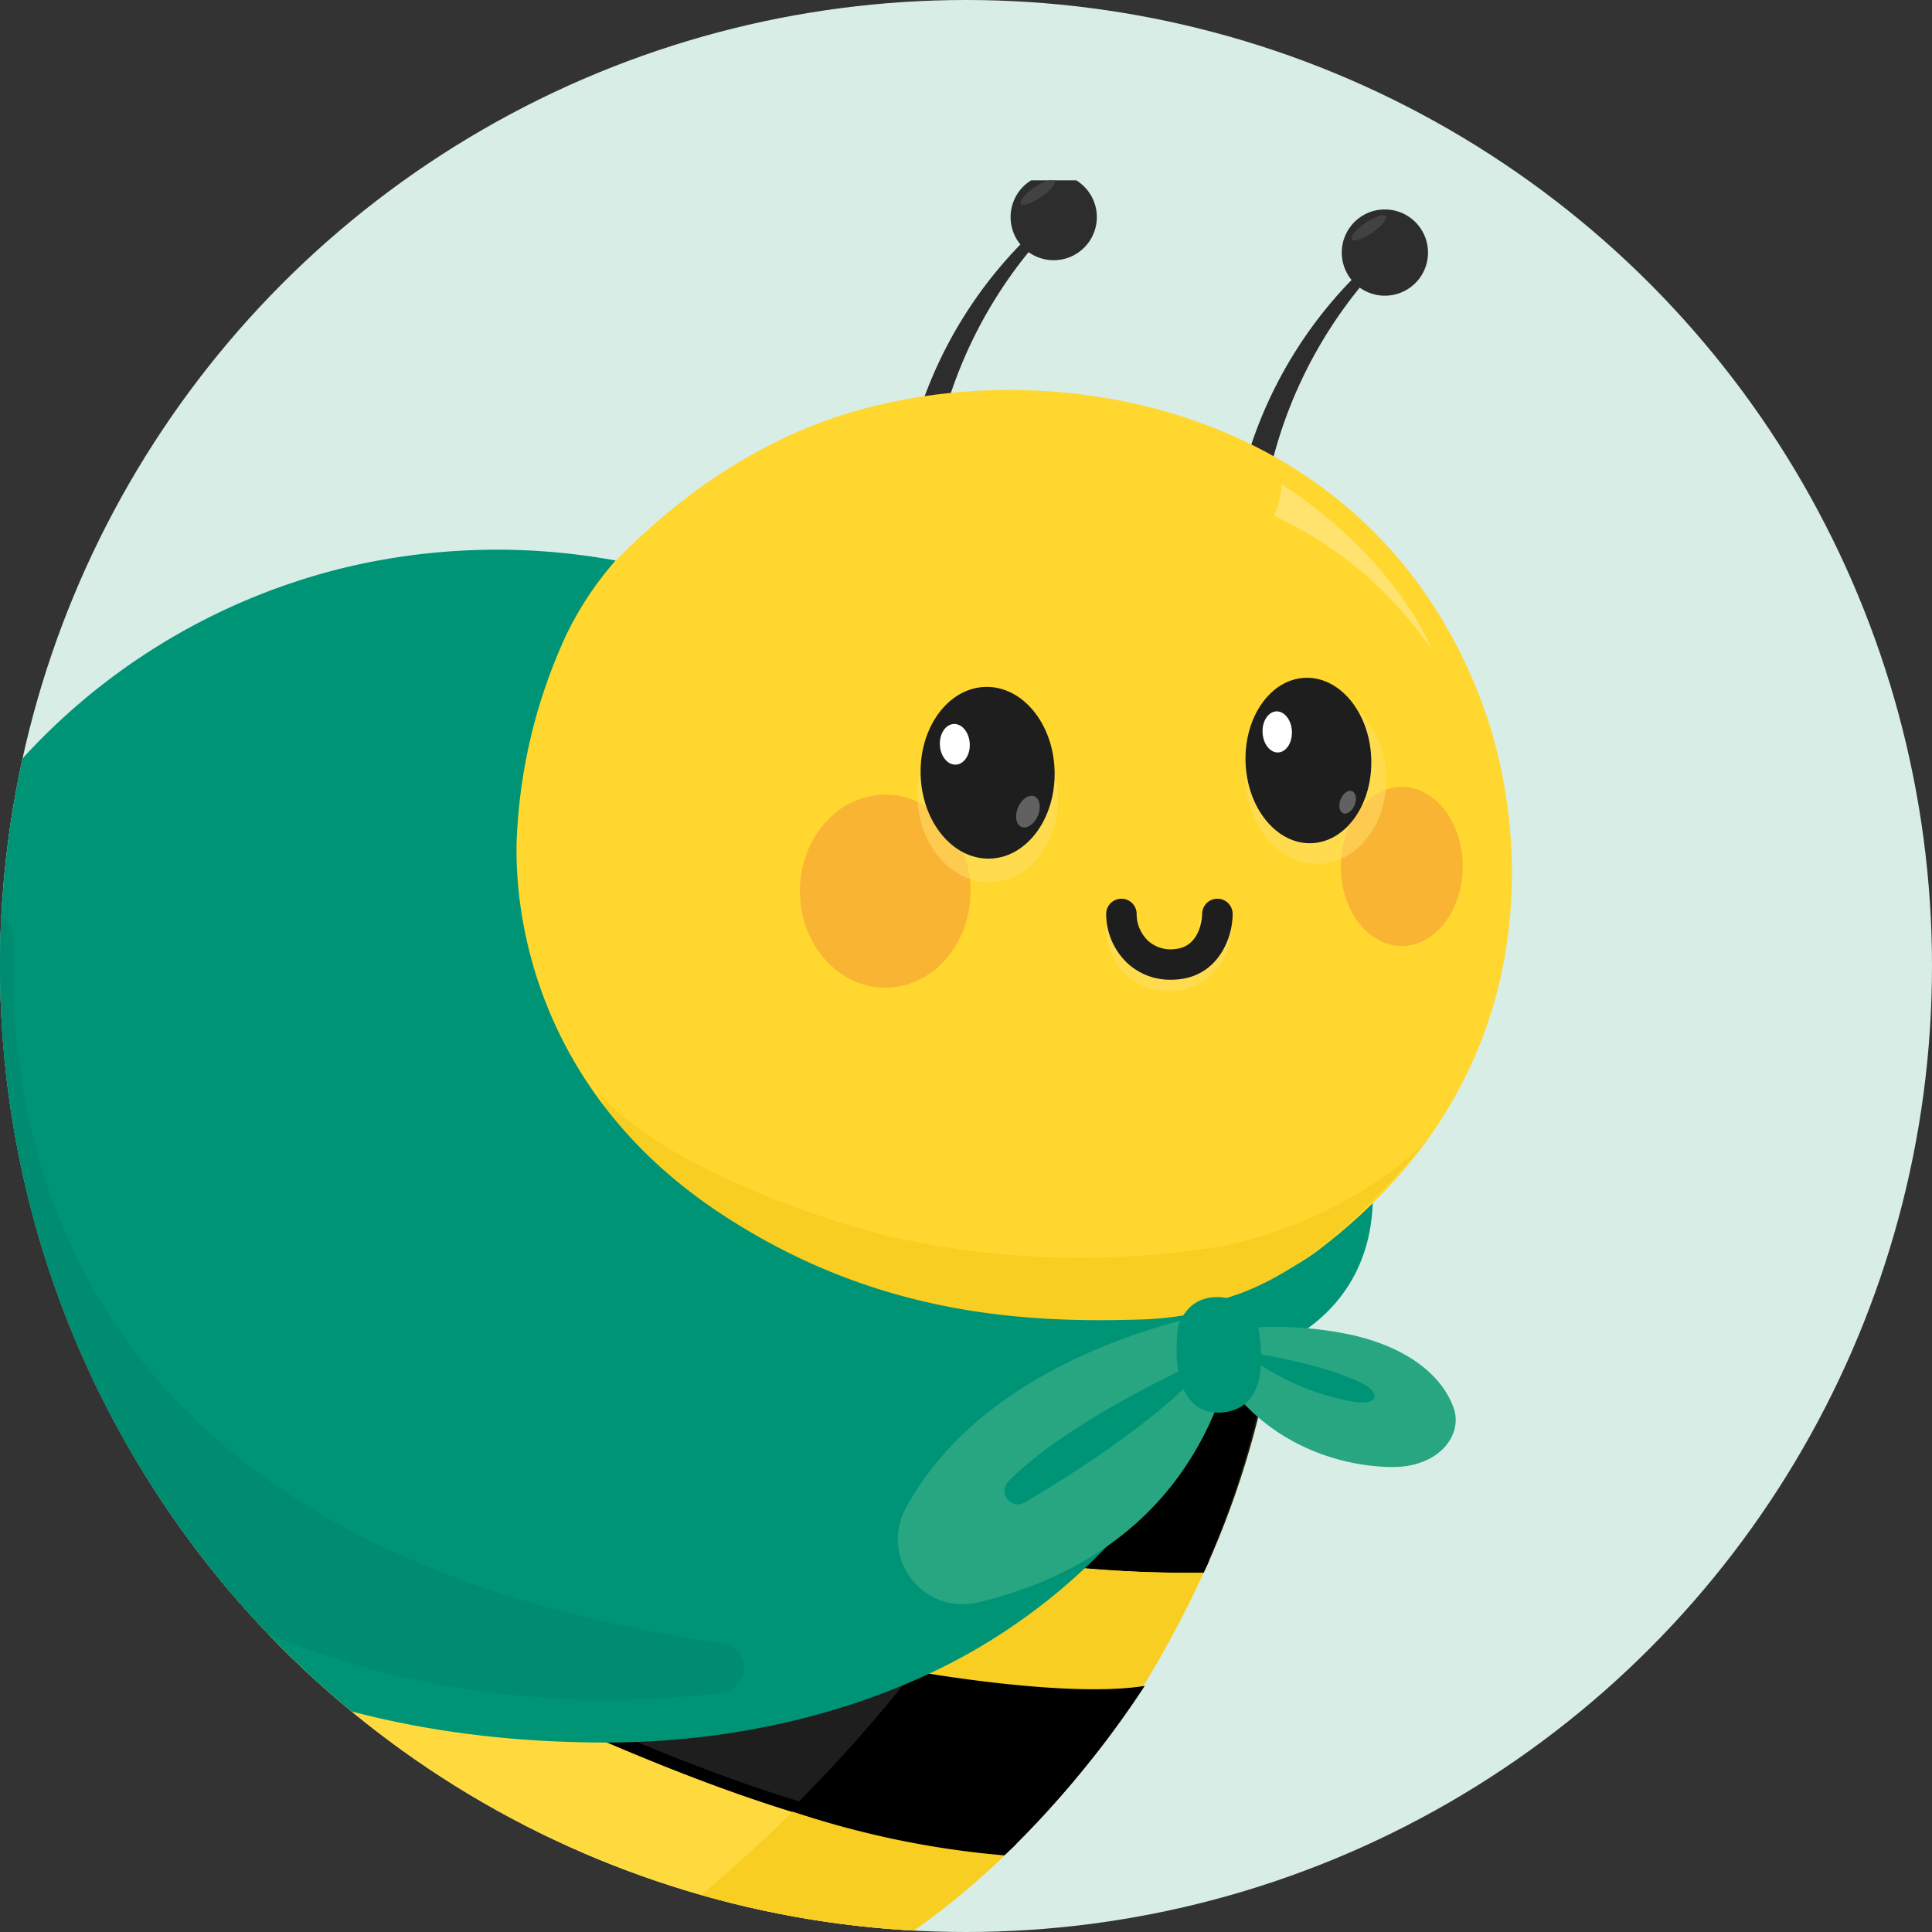 <svg xmlns="http://www.w3.org/2000/svg" xmlns:xlink="http://www.w3.org/1999/xlink" width="150" height="150" viewBox="0 0 150 150">
  <rect x="0" y="0" width="150" height="150" fill="#333333" stroke="none"/>
  <defs>
    <clipPath id="clip-path">
      <circle id="타원_943" data-name="타원 943" cx="75" cy="75" r="75" transform="translate(0 0.001)" fill="#dbe4f2"/>
    </clipPath>
    <clipPath id="clip-path-2">
      <rect id="사각형_358997" data-name="사각형 358997" width="143" height="160" transform="translate(0 0)" fill="#fff" stroke="#707070" stroke-width="1"/>
    </clipPath>
    <clipPath id="clip-path-3">
      <path id="패스_868601" data-name="패스 868601" d="M2113.195,351.7c-16.928,5.9-31.02,23.142-40.711,34.423a75.7,75.7,0,0,0-6.793,9.044c-.98,1.529-1.846,3.034-2.6,4.5-13.575,26.564-8.3,55.508,11.794,64.666s47.37-4.949,60.943-31.512a69.468,69.468,0,0,0,6.415-18.477l-18.553-66.459c-3.6,1.086-7.008,2.6-10.5,3.816" transform="translate(-2055.563 -347.882)" fill="none"/>
    </clipPath>
  </defs>
  <g id="그룹_476326" data-name="그룹 476326" transform="translate(-1400 -266.859)">
    <circle id="타원_942" data-name="타원 942" cx="75" cy="75" r="75" transform="translate(1400 266.859)" fill="#d8ede6"/>
    <g id="마스크_그룹_148" data-name="마스크 그룹 148" transform="translate(1400 266.858)" clip-path="url(#clip-path)">
      <g id="그룹_476071" data-name="그룹 476071" transform="translate(-14.277 13.513)">
        <g id="마스크_그룹_138" data-name="마스크 그룹 138" transform="translate(-0.723 0.488)" clip-path="url(#clip-path-2)">
          <g id="그룹_475983" data-name="그룹 475983" transform="translate(5.308 -0.493)">
            <g id="그룹_476069" data-name="그룹 476069" transform="translate(79.379 0)">
              <g id="그룹_475977" data-name="그룹 475977" transform="translate(0)">
                <path id="패스_868591" data-name="패스 868591" d="M2762.456,208.936a33.632,33.632,0,0,1,10.2-24.377c.753-.728,1.2-.181.512.606a35.062,35.062,0,0,0-8.411,23.771" transform="translate(-2762.439 -179.765)" fill="#2d2d2d"/>
                <path id="패스_868592" data-name="패스 868592" d="M2836.628,149.933a3.348,3.348,0,1,0,3.346-3.349,3.346,3.346,0,0,0-3.346,3.349" transform="translate(-2827.853 -146.584)" fill="#2d2d2d"/>
              </g>
              <path id="패스_868593" data-name="패스 868593" d="M2845.416,150.354a4.336,4.336,0,0,0-1.89,1.095c-.557.532-.627.914-.159.857a4.3,4.3,0,0,0,1.889-1.082C2845.832,150.679,2845.9,150.287,2845.416,150.354Z" transform="translate(-2833.521 -149.902)" fill="#424242"/>
            </g>
            <g id="그룹_475978" data-name="그룹 475978" transform="translate(105.091 2.755)">
              <g id="그룹_475977-2" data-name="그룹 475977" transform="translate(0 0)">
                <path id="패스_868591-2" data-name="패스 868591" d="M2762.456,208.936a33.632,33.632,0,0,1,10.2-24.377c.753-.728,1.2-.181.512.606a35.062,35.062,0,0,0-8.411,23.771" transform="translate(-2762.439 -179.765)" fill="#2d2d2d"/>
                <path id="패스_868592-2" data-name="패스 868592" d="M2836.628,149.933a3.348,3.348,0,1,0,3.346-3.349,3.346,3.346,0,0,0-3.346,3.349" transform="translate(-2827.853 -146.584)" fill="#2d2d2d"/>
              </g>
              <path id="패스_868593-2" data-name="패스 868593" d="M2845.416,150.354a4.336,4.336,0,0,0-1.89,1.095c-.557.532-.627.914-.159.857a4.3,4.3,0,0,0,1.889-1.082C2845.832,150.679,2845.9,150.287,2845.416,150.354Z" transform="translate(-2833.521 -149.902)" fill="#424242"/>
            </g>
            <g id="그룹_475982" data-name="그룹 475982" transform="translate(21.475 26.566)">
              <path id="패스_868596" data-name="패스 868596" d="M2154.294,1259.526c5-5.45,7.411-6.761,12.419-12.212a1.113,1.113,0,0,0,0-1.554,31.4,31.4,0,0,0-4.92-3.544,1.7,1.7,0,0,0-2.483,1.367c0,.154-.024.3-.03.454a1.781,1.781,0,0,0-.122.135c-3.635,6.072-4.407,8.076-7.522,14.3-.7,1.408.962,2.924,2.657,1.05" transform="translate(-2140.127 -1136.235)" fill="#2d2d2d"/>
              <path id="패스_868597" data-name="패스 868597" d="M2123.693,347.882c-3.6,1.086-7.009,2.6-10.5,3.816-16.928,5.9-31.015,23.142-40.71,34.423a75.286,75.286,0,0,0-6.792,9.044c-.98,1.529-1.848,3.034-2.6,4.5-13.572,26.563-8.294,55.508,11.8,64.666s47.368-4.949,60.942-31.512a69.4,69.4,0,0,0,6.412-18.477" transform="translate(-2055.562 -347.882)" fill="#ffda3e"/>
              <g id="그룹_475981" data-name="그룹 475981" transform="translate(0 0)">
                <g id="그룹_475980" data-name="그룹 475980" clip-path="url(#clip-path-3)">
                  <path id="패스_868598" data-name="패스 868598" d="M2062.813,572.478c4.5,15.673,17.273,25.851,32.793,31.465,15.341,5.549,34.326,9.18,50.752,5.4,8.613-1.981,10.267,10.909,1.7,12.878-19.517,4.486-42.5-.022-60.462-7.143-17.343-6.875-32.337-19.536-37.421-37.242-2.274-7.927,10.341-13.368,12.638-5.363" transform="translate(-2050.572 -542.441)" fill="#1e1e1e"/>
                  <path id="패스_868516" data-name="패스 868516" d="M2054.247,564.543a5.485,5.485,0,0,1,5.515,4.277c5.135,17.886,20.509,26.812,32.5,31.15,8.737,3.16,22.085,6.927,36.067,6.927a64.579,64.579,0,0,0,14.417-1.539,8.193,8.193,0,0,1,1.833-.218h0c3.733,0,5.729,2.863,6.051,5.7a7.512,7.512,0,0,1-5.971,8.317,75.788,75.788,0,0,1-16.912,1.805c-13.673,0-29.239-3.186-43.829-8.969-19.309-7.653-33.05-21.34-37.7-37.552a7.125,7.125,0,0,1,1.211-6.381A8.886,8.886,0,0,1,2054.247,564.543Zm74.082,43.3c-14.121,0-27.582-3.8-36.389-6.982-12.2-4.414-27.843-13.51-33.087-31.78a4.541,4.541,0,0,0-4.606-3.592,7.908,7.908,0,0,0-6.063,3.142,6.14,6.14,0,0,0-1.059,5.551c4.57,15.927,18.109,29.389,37.14,36.933,14.482,5.741,29.927,8.9,43.481,8.9a74.8,74.8,0,0,0,16.7-1.782,6.584,6.584,0,0,0,5.243-7.288c-.254-2.243-1.746-4.862-5.11-4.862a7.318,7.318,0,0,0-1.62.194A65.507,65.507,0,0,1,2128.328,607.843Z" transform="translate(-2047.067 -538.914)"/>
                  <path id="패스_868599" data-name="패스 868599" d="M1923.88,724.394c10.239,13.535,20.972,24.834,36.772,32.651,14.219,7.034,34.546,16.458,50.7,9.656,7.7-3.243,14.07,7.538,6.316,10.8-19.964,8.405-40.492.752-58.869-7.446-20.189-9.005-33.643-22.643-46.426-39.543-4.888-6.457,6.674-12.5,11.5-6.12" transform="translate(-1928.274 -677.463)" fill="#1e1e1e"/>
                  <path id="패스_868518" data-name="패스 868518" d="M1914.814,717.679a7.253,7.253,0,0,1,5.925,2.9c9.045,11.955,19.738,24.169,36.606,32.512,11.7,5.786,25.249,11.959,38.087,11.959a31.35,31.35,0,0,0,12.222-2.315,7.839,7.839,0,0,1,3.055-.638,7.666,7.666,0,0,1,7.322,5.937c.562,2.782-.819,5.165-3.694,6.376a47.847,47.847,0,0,1-18.674,3.687c-14.4,0-28.5-5.748-40.574-11.136-22-9.816-35.4-24.877-46.61-39.69a5.192,5.192,0,0,1-.751-5.641A8.008,8.008,0,0,1,1914.814,717.679ZM1995.432,766c-13.042,0-26.716-6.223-38.508-12.056-17.043-8.431-27.825-20.741-36.94-32.789a6.325,6.325,0,0,0-5.17-2.527,7.134,7.134,0,0,0-6.237,3.427,4.238,4.238,0,0,0,.659,4.648c11.129,14.714,24.434,29.669,46.241,39.4,11.99,5.348,25.971,11.055,40.188,11.055a46.272,46.272,0,0,0,18.306-3.612c2.464-1.038,3.606-2.976,3.133-5.317a6.689,6.689,0,0,0-6.394-5.178,6.925,6.925,0,0,0-2.688.564A32.273,32.273,0,0,1,1995.432,766Z" transform="translate(-1924.755 -673.936)"/>
                  <path id="패스_868600" data-name="패스 868600" d="M1908.044,997.167a66.993,66.993,0,0,0,28.079,23.553c11.983,5.418,28.082,11.7,41.591,10.079,9.124-1.1,12.046,12.168,2.866,13.272-17.259,2.076-35.571-4.254-50.891-11.233a82.353,82.353,0,0,1-34.5-29.531c-4.955-7.339,7.954-13.4,12.856-6.14" transform="translate(-1913.177 -917.477)" fill="#1e1e1e"/>
                </g>
              </g>
              <path id="패스_868602" data-name="패스 868602" d="M2560.663,1032.121a85.14,85.14,0,0,1-6.753,9.694,43.9,43.9,0,0,0,17.6.887q1.8-2.849,3.379-5.931c.607-1.182,1.17-2.368,1.7-3.559a100.959,100.959,0,0,1-15.926-1.091" transform="translate(-2494.961 -951.183)" fill="#f7ce21"/>
              <path id="패스_868603" data-name="패스 868603" d="M2388.9,1207.226a76.344,76.344,0,0,0,14.474,3.387,59.437,59.437,0,0,0,12.375-9.187,74.9,74.9,0,0,1-16.509-3.343,129.652,129.652,0,0,1-10.34,9.144" transform="translate(-2349.468 -1097.512)" fill="#f7ce21"/>
              <path id="패스_868604" data-name="패스 868604" d="M2617.549,924.257a65.578,65.578,0,0,1-5.838,12.55,100.87,100.87,0,0,0,15.924,1.092,68.655,68.655,0,0,0,4.377-13.284,81.163,81.163,0,0,1-14.462-.358" transform="translate(-2545.924 -856.078)"/>
              <path id="패스_868605" data-name="패스 868605" d="M2283.406,1286.519c8.573,1.714,17.979-.307,26.729-5.3a75.121,75.121,0,0,1-14.246-3.331,126.388,126.388,0,0,1-12.484,8.63" transform="translate(-2256.455 -1167.879)"/>
              <path id="패스_868606" data-name="패스 868606" d="M2484.017,1106a118.166,118.166,0,0,1-9.657,10.825A70.658,70.658,0,0,0,2491,1120.3a75.648,75.648,0,0,0,10.917-13.159C2495.846,1108.134,2484.017,1106,2484.017,1106Z" transform="translate(-2424.821 -1016.323)"/>
            </g>
            <path id="패스_868607" data-name="패스 868607" d="M2753.956,746.475s9.237-3.03,7.462-14.541-12.568,0-12.568,0l1.451,10.724Z" transform="translate(-2645.365 -655.427)" fill="#009477"/>
            <path id="패스_868608" data-name="패스 868608" d="M2738.869,869.678a27.646,27.646,0,0,1,11.158.212c3.971.95,6.7,2.982,7.648,5.584.757,2.077-1.064,4.614-4.73,4.614-3.552,0-12.42-1.538-15.7-12.332" transform="translate(-2635.131 -779.695)" fill="#28a682"/>
            <path id="패스_868609" data-name="패스 868609" d="M2305.519,349.032c3.286-11.216,17.28-11.773,24.445-17.228,18.381-14,15.791-33.263,13.055-41.325-8.639-25.432-36.553-29.336-53.112-22.357-16.206,6.829-24.25,23.54-24.25,23.54L2264,333.182Z" transform="translate(-2217.868 -248.284)" fill="#ffd72e"/>
            <path id="패스_868610" data-name="패스 868610" d="M2681.8,607.1c.133-1.491,2.681-1.627,2.548-.12a2.867,2.867,0,0,0,2.313,2.715,2.46,2.46,0,0,0,2.341-2.578c-.255-1.452,2.2-2.2,2.458-.735a4.86,4.86,0,1,1-9.66.718" transform="translate(-2586.24 -548.535)" fill="#ffe36e" opacity="0.5"/>
            <path id="패스_868611" data-name="패스 868611" d="M2845.465,531.778c0,3.41-2.119,6.175-4.731,6.175s-4.732-2.765-4.732-6.175,2.118-6.174,4.732-6.174,4.731,2.764,4.731,6.174" transform="translate(-2722.209 -478.015)" fill="#e7623e" opacity="0.3"/>
            <path id="패스_868612" data-name="패스 868612" d="M2784.324,469.842c-.167-3.679-2.749-6.559-5.763-6.433s-5.318,3.211-5.148,6.891,2.748,6.56,5.764,6.433,5.318-3.212,5.146-6.891" transform="translate(-2667.016 -423.174)" fill="#ffe36e" opacity="0.5"/>
            <path id="패스_868613" data-name="패스 868613" d="M2349,726c2.438,6.523,10.6,16.281,30.046,17.743,15.732,1.183,15.85-.946,18.688-1.774,5.436-1.585,10.757-6.31,15.97-12.775-2.956,3.667-9.964,7.533-16.323,8.753a66.979,66.979,0,0,1-26.142-.828C2363.548,735.108,2353.135,730.949,2349,726Z" transform="translate(-2292.815 -654.706)" fill="#f7ce21"/>
            <path id="패스_868614" data-name="패스 868614" d="M2783.169,460.2c.152,3.546-1.909,6.518-4.6,6.64s-5-2.654-5.152-6.2,1.909-6.518,4.6-6.639,5,2.654,5.153,6.2" transform="translate(-2667.017 -414.882)" fill="#1e1e1e"/>
            <path id="패스_868615" data-name="패스 868615" d="M2784.632,477.676c.046.88.593,1.566,1.221,1.53s1.1-.778,1.057-1.659-.6-1.566-1.225-1.53-1.1.778-1.053,1.659" transform="translate(-2676.914 -434.293)" fill="#fff"/>
            <path id="패스_868616" data-name="패스 868616" d="M1977.993,428.818a23.774,23.774,0,0,1-5.2.828c-9.58.355-21.255-.327-33.24-8.28-13.012-8.635-15.9-21.084-15.732-28.744a41.76,41.76,0,0,1,3.9-16.206,25.7,25.7,0,0,1,3.785-5.678,50.91,50.91,0,0,0-20.7.473,49.777,49.777,0,0,0-26.5,16.206,46.7,46.7,0,0,0-10.172,32.056c1.063,13.248,7.425,24.859,18.336,32.293,13.366,9.108,28.225,10.726,38.13,10.743,12.26.021,22.481-3.388,29.43-7.563,11.582-6.958,15.834-16.2,15.834-16.2s4.116-8.151,3.194-8.032" transform="translate(-1874.019 -340.727)" fill="#009477"/>
            <path id="패스_868617" data-name="패스 868617" d="M2571.8,867.546s-18.969,2.39-26.1,15.576a5.034,5.034,0,0,0,5.555,7.3c7.731-1.8,18.508-7.138,20.547-22.88" transform="translate(-2465.694 -779.509)" fill="#28a682"/>
            <path id="패스_868618" data-name="패스 868618" d="M1912.922,610.926a1.935,1.935,0,0,0-3.732-.795,47.318,47.318,0,0,0-3.125,20.313c.517,6.288,4.614,18.808,14.094,26.739,17.034,14.248,40.183,12.749,41.448,12.656.039,0,.078,0,.116,0a45.677,45.677,0,0,0,6.238-.476,1.935,1.935,0,0,0-.007-3.83C1917.836,658.374,1912.284,627.183,1912.922,610.926Z" transform="translate(-1902.165 -551.462)" fill="#008c70"/>
            <path id="패스_868620" data-name="패스 868620" d="M2836.213,529.268c-.2.47-.6.745-.895.613s-.379-.619-.179-1.09.6-.745.892-.614.379.62.182,1.091" transform="translate(-2721.352 -480.255)" fill="#fff" opacity="0.3"/>
            <path id="패스_868621" data-name="패스 868621" d="M2494.248,538.179c0,4.139-2.965,7.494-6.623,7.494s-6.624-3.355-6.624-7.494,2.965-7.495,6.624-7.495,6.623,3.356,6.623,7.495" transform="translate(-2409.201 -482.494)" fill="#e7623e" opacity="0.3"/>
            <path id="패스_868622" data-name="패스 868622" d="M2568.9,481.914c-.17-3.679-2.751-6.559-5.763-6.433s-5.319,3.211-5.149,6.891,2.752,6.56,5.765,6.433,5.316-3.211,5.147-6.891" transform="translate(-2477.072 -433.817)" fill="#ffe36e" opacity="0.5"/>
            <path id="패스_868623" data-name="패스 868623" d="M2570.587,466.487c.092,3.682-2.164,6.723-5.038,6.793s-5.274-2.858-5.366-6.539,2.167-6.723,5.039-6.793,5.277,2.858,5.364,6.54" transform="translate(-2479.015 -420.124)" fill="#1e1e1e"/>
            <path id="패스_868624" data-name="패스 868624" d="M2572.828,485.933c.048.872.606,1.55,1.245,1.515s1.122-.77,1.073-1.641-.605-1.55-1.245-1.516-1.119.77-1.073,1.642" transform="translate(-2490.163 -441.588)" fill="#fff"/>
            <path id="패스_868625" data-name="패스 868625" d="M2624.548,533c-.281.652-.854,1.034-1.275.851s-.537-.859-.256-1.512.851-1.034,1.274-.851.536.859.257,1.512" transform="translate(-2534.282 -483.163)" fill="#fff" opacity="0.3"/>
            <path id="패스_868626" data-name="패스 868626" d="M2631.521,898.038s-11.063,4.748-16.093,9.868a1.042,1.042,0,0,0,1.27,1.631C2621.03,906.983,2628.141,902.4,2631.521,898.038Z" transform="translate(-2527.451 -806.394)" fill="#009477"/>
            <path id="패스_868627" data-name="패스 868627" d="M2771,896s6.246.842,9.586,2.617c.854.455,1.3,1.524-.671,1.342A19.162,19.162,0,0,1,2771,896Z" transform="translate(-2664.898 -804.597)" fill="#009477"/>
            <path id="패스_868628" data-name="패스 868628" d="M2733.063,860.826s-3.479-1.553-4.754,1.884c0,0-.985,5.844,2.376,6.664,0,0,4.889,1.138,3.944-5.778a3.556,3.556,0,0,0-1.565-2.77" transform="translate(-2627.135 -773.276)" fill="#009477"/>
            <path id="패스_868629" data-name="패스 868629" d="M2792.808,326.881a6.955,6.955,0,0,1-.581,2.46,30.227,30.227,0,0,1,12.278,10.447S2801.9,332.81,2792.808,326.881Z" transform="translate(-2683.613 -302.799)" fill="#ffe36e"/>
            <path id="패스_868549" data-name="패스 868549" d="M2687.026,605.288a4.859,4.859,0,0,1-3.365-1.275,5.277,5.277,0,0,1-1.661-3.831,1.183,1.183,0,0,1,2.366,0,2.865,2.865,0,0,0,.893,2.087,2.611,2.611,0,0,0,2.079.638c2.09-.182,2.114-2.7,2.114-2.725a1.184,1.184,0,0,1,2.368,0c0,1.894-1.142,4.809-4.277,5.083C2687.369,605.28,2687.194,605.288,2687.026,605.288Z" transform="translate(-2586.425 -542.729)" fill="#1e1e1e"/>
          </g>
        </g>
      </g>
    </g>
  </g>
</svg>

